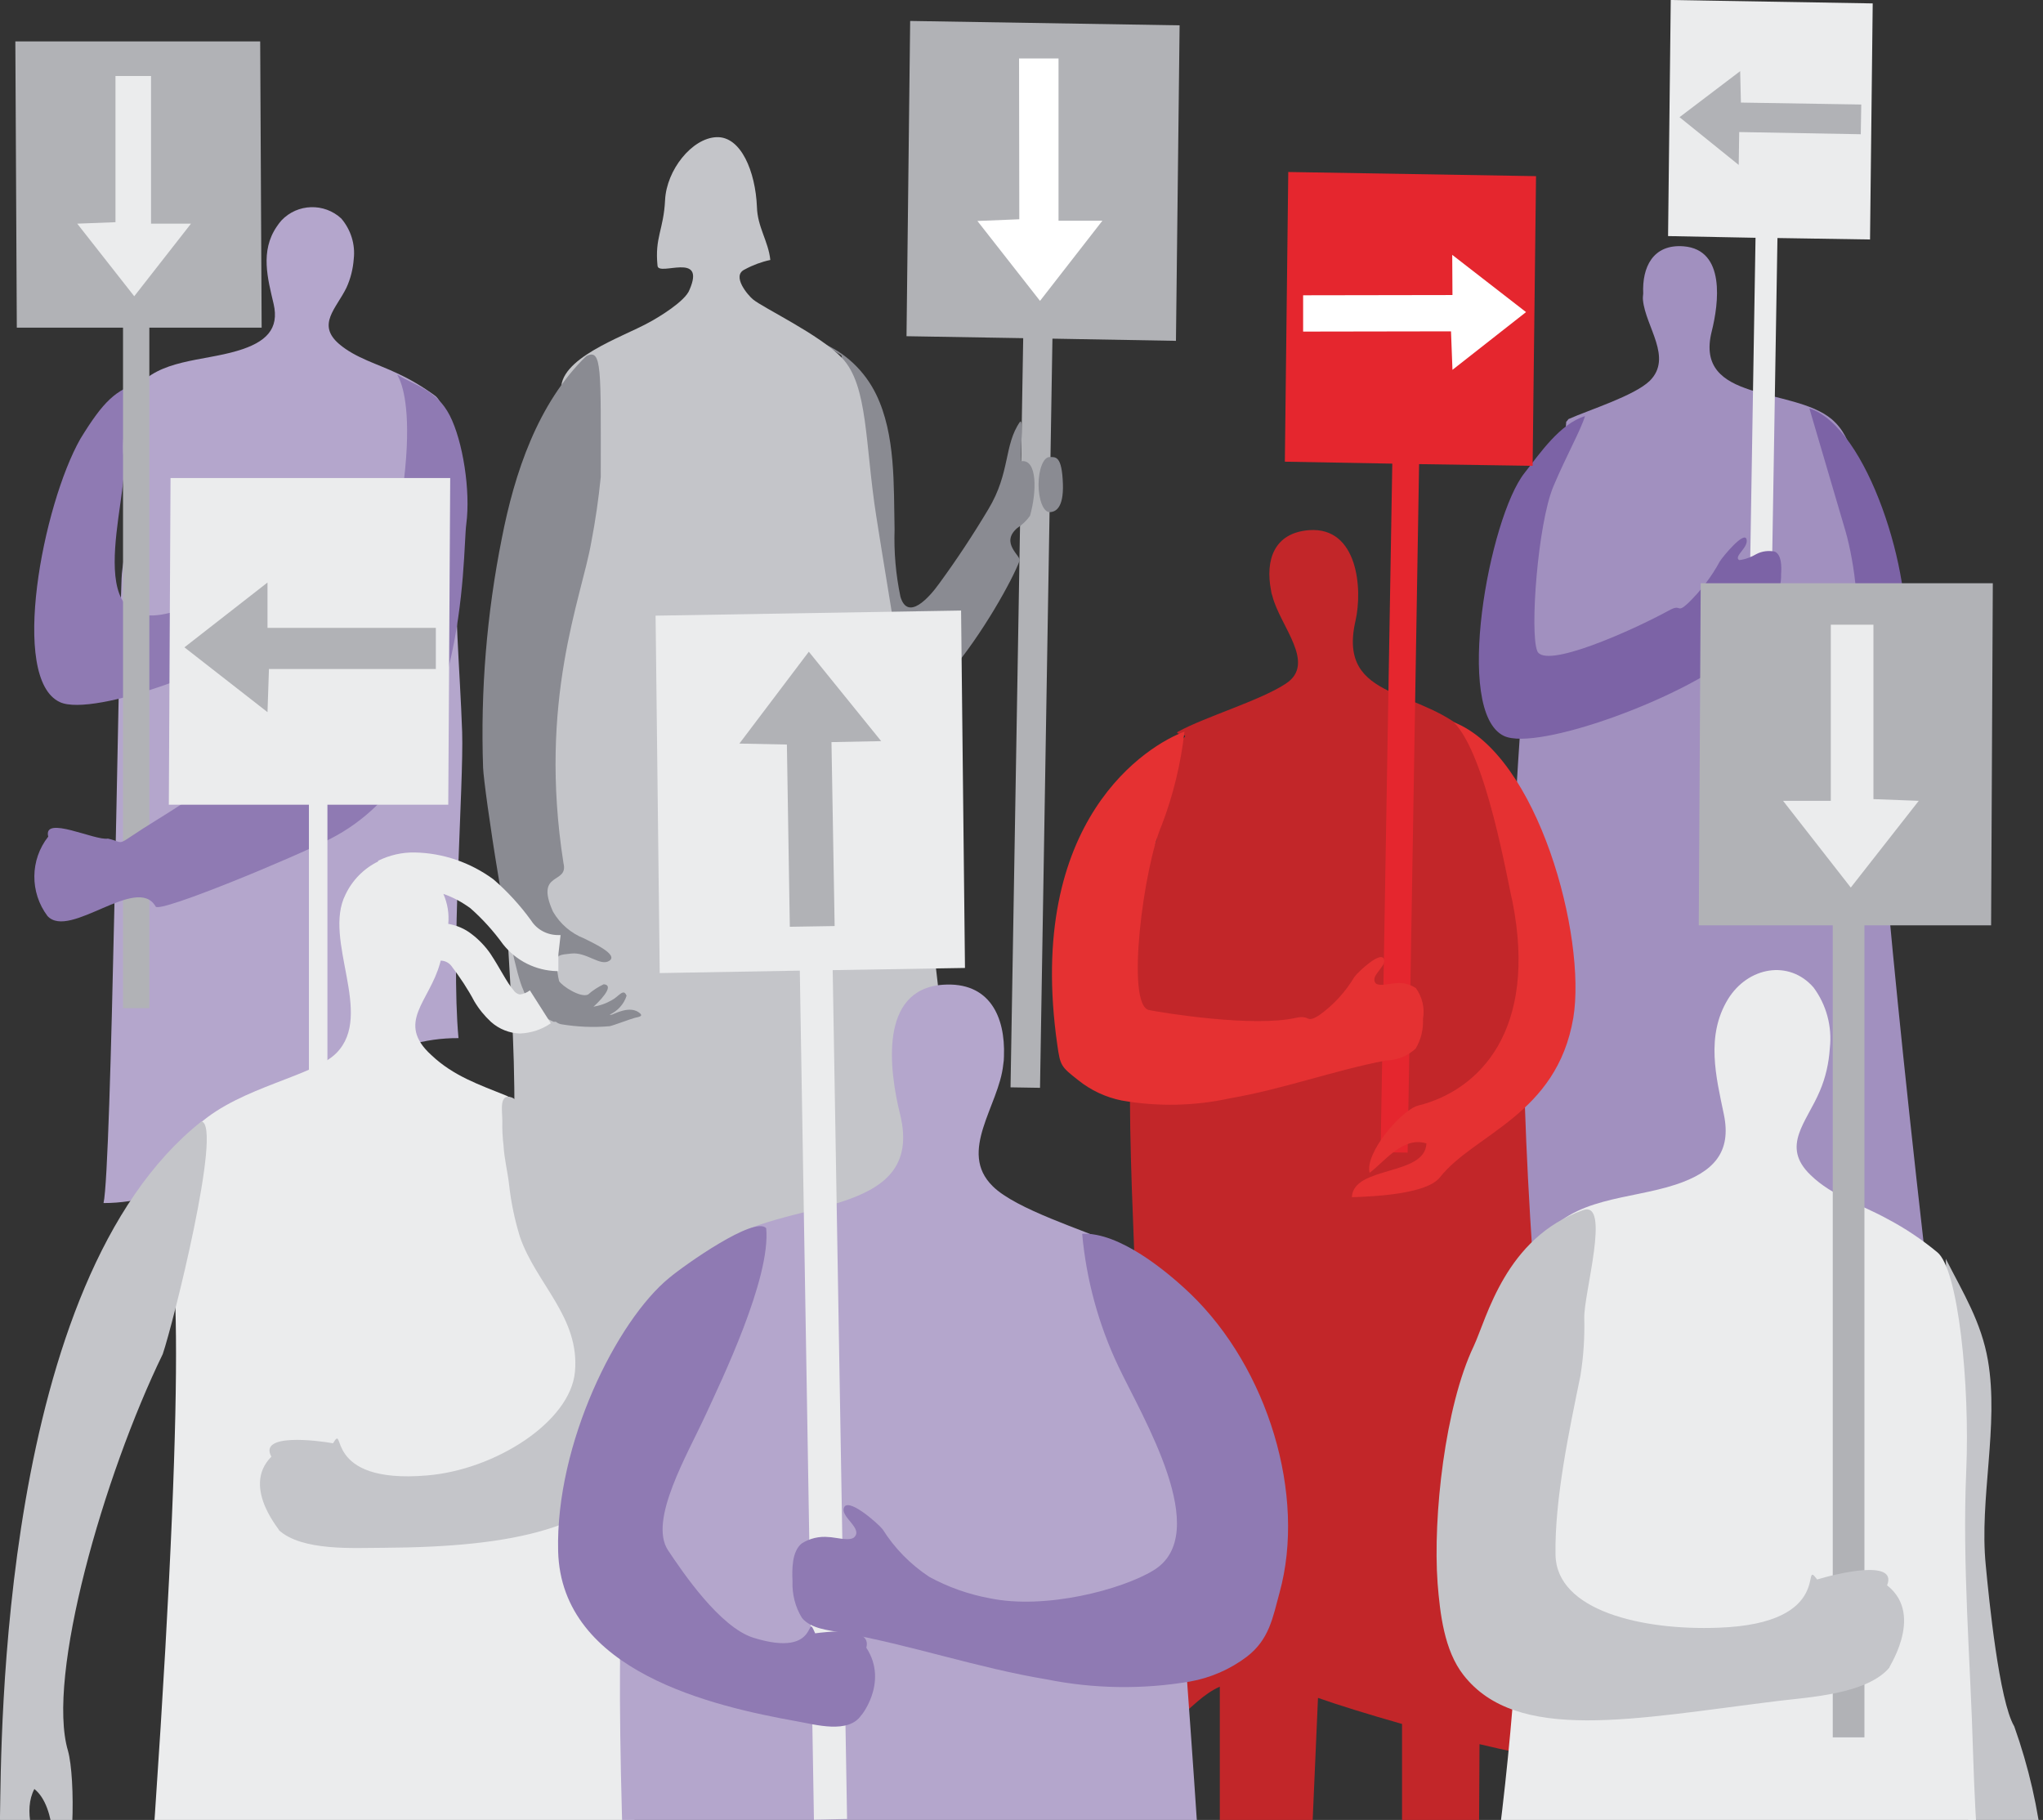 <?xml version="1.0" encoding="utf-8"?>
<!-- Generator: Adobe Illustrator 24.0.1, SVG Export Plug-In . SVG Version: 6.00 Build 0)  -->
<svg version="1.1" id="Layer_1" xmlns="http://www.w3.org/2000/svg" xmlns:xlink="http://www.w3.org/1999/xlink" x="0px" y="0px"
	 viewBox="0 0 838.6 747" style="enable-background:new 0 0 838.6 747;" xml:space="preserve">
<rect x="0" y="0" width="838.6" height="747" fill="#333333" stroke="none"/>
<style type="text/css">
	.st0{fill:#B4A6CC;}
	.st1{fill:#8F7AB3;}
	.st2{fill:#B1B2B6;}
	.st3{fill:#EBECED;}
	.st4{fill:#A190BF;}
	.st5{fill:#7C63A6;}
	.st6{fill:#FFFFFF;}
	.st7{fill:#8A8B92;}
	.st8{fill:#C4C5C9;}
	.st9{fill:#C22629;}
	.st10{fill:#E5262E;}
	.st11{fill:#E53132;}
</style>
<path class="st0" d="M42.5,493.8c56.4,0,89.2-68.1,145.7-67.7c-3.2-34.7,2.2-104,1.5-125.7c-0.9-25.9-3.5-52-2.2-78
	c1.2-23.4-2.4-55.6-9.1-60.1c-4.8-3.5-9.8-6.5-15.2-9c-8.1-3.9-17.2-6.3-24-12.1c-9.3-8-1.2-14.5,3-23.1c1.7-3.7,2.7-7.7,3-11.8
	c0.7-6-1.2-12-5.1-16.6c-7-6.5-18-6.2-24.6,0.8c-0.7,0.8-1.3,1.6-1.9,2.5c-6.9,10.1-3.7,21.4-1.3,31.7s-3,15.8-14.9,19.3
	c-14.4,4.3-32.1,3.5-41.4,15.3c-3.6,4.5-3.6,11.7-6.5,16.5c-2.8,5-5,10.3-6.7,15.8c-0.6,1.9-1.2,3.8-1.6,5.5c1.4-2.5,2.9-5,4.6-7.4
	c1.9,0.8,3.6,2,5,3.6c7,9.1-0.6,33.9-0.9,44.2C48.5,274.2,45.8,479.5,42.5,493.8z"/>
<path class="st1" d="M24.6,288.2c-20.8-9.6-7-81,8.4-108.1c9.5-15.5,14.5-20.1,24.8-23.2c-1.8,5.8-8.9,17.6-7,31.4
	c2.4,16.1-19.9,76.6,22.7,62.1c8.5-2.8,3.2-5.5,18.7-13.9c5.5-3.1,2.8,1.6,8-3.1c5.1-5,9.4-10.7,12.8-17c1.3-2,10.1-12.5,11.1-9.2
	s-5.6,7.1-3.1,8.6c2.5-0.3,5-1.1,7.1-2.5c2.3-1.1,4.8-1.4,7.3-0.9c2.8,1.2,2.8,5.9,2.6,9.1c0.1,3.7-0.8,7.4-2.6,10.7
	c-4,6.2-15.9,11.1-22,14.9c-2.9,1.8,4.3,7.2,5.5,7.6C97.6,273.1,38.3,294.5,24.6,288.2z"/>
<polygon class="st2" points="6.3,17 106.8,17 107.4,134.5 61.3,134.5 61.3,413.8 50.5,413.8 50.5,134.5 6.9,134.5 "/>
<path class="st1" d="M191.4,215.1c1.8-13.6-1.4-34.1-6.8-44.6s-14.3-12.3-21.3-16.6c-2.6-1.6,15.7,10.4-10.5,105.2
	c-6.5,23.5-64.7,62.8-87.9,77.1c-19.4,11.9-12.3,9.9-20.6,8c-5.2,1-26.8-9.8-24.5-0.8c-7.5,9.5-7.6,22.9-0.3,32.6
	c9.1,9.8,36.8-17.3,44.4-3.9c1.6,2.8,57.1-20.3,71.7-27.8C192.6,315.2,189.7,227.8,191.4,215.1z"/>
<polygon class="st3" points="47.4,91.2 31.7,91.8 55.1,121.6 78.4,91.8 62,91.8 62,31.2 47.4,31.2 "/>
<path class="st4" d="M651.2,342.3l-2.9,0.5C650.6,350.3,651.3,349.3,651.2,342.3z M674.4,123.2c1.1,11,12.3,23.6,2.8,33.1
	c-6.4,6.2-25.1,12-33.1,15.6c-0.4,0-0.8,1-1.2,1.2c-0.4,10.5-7.4,19.1-9,29.3c0.1,3.9,0,7.8-0.3,11.7c-1.5,4.4-3.6,8.5-6.3,12.3
	c-5.5,9.3,0.5,21.2-0.4,30.8c-0.7,7.5-1,15.1-1.5,22.7c-3.2,43.8-5.5,87.7-8.1,131.5c-1.9,34.8-5,70.3-3.2,104.9
	c33.4,0.5,29.8-10.7,74.4,7.1c17.3,6.9,102.4-2.1,101.3-11.6c-35.2-309.3-16.3-269.6-25.7-306.7c-3-11.9-2.6-24.9-12.3-33.1
	c-16-13.3-56.5-6.6-49.2-35.9c2.9-11.5,5.8-33.6-11.5-35c-12.7-1-17.1,8.7-16.6,19.4C674.4,121.4,674.3,122.3,674.4,123.2
	L674.4,123.2z"/>
<polygon class="st3" points="685.8,0 768.7,1.4 767.6,98.3 729.6,97.7 725.8,328.1 716.8,327.9 720.6,97.6 684.7,96.9 "/>
<path class="st5" d="M617.4,302.1c-20.9-9.8-6.1-89.7,8.4-108c6.5-8.3,14.5-20.1,24.8-23.3c-1.8,5.9-7.6,16.1-13,28.9
	c-6.4,15.4-9.7,59.9-6.6,67.5s38.6-8.2,54-16.6c5.5-3.1,2.9,1.6,8-3.1c5.1-5,9.5-10.7,12.9-17c1.3-2.1,10-12.6,11-9.2
	s-5.5,7.1-3,8.6c2.5-0.3,4.9-1.2,7.1-2.5c2.3-1.2,5-1.5,7.5-1c2.8,1.3,2.8,6,2.6,9.2c0.1,3.7-0.8,7.4-2.6,10.7
	c-4,6.2-15.9,11-22.1,14.9c-2.8,1.8,4.4,7.1,5.6,7.6C690.6,286.7,631.1,308.4,617.4,302.1z"/>
<polygon class="st2" points="714.6,42.1 714.3,29.2 689.4,48.1 713.7,67.7 713.9,54.2 763.8,55.1 764,42.9 "/>
<path class="st5" d="M781.8,265.8c3.8-29.5-15.3-90.6-39.1-98.2l14.8,50.3c3.6,12.3,7.6,39.2,1.6,46c-4.3,5-15.5,17.3-24.6,17.7
	c-18.4,0.8-12.4-11.7-15.9-5.5c-2.5-1.1-14.6-6.5-13.7,0c-7.1,8.2,0,20.3-0.6,19.1c2.7,6.3,11.7,6.1,16.5,6.6
	C742.9,303.4,777.6,298.9,781.8,265.8z"/>
<polygon class="st2" points="373.6,8.6 484.2,10.4 482.7,139.9 432,139 426.9,446.5 414.8,446.3 420,138.8 372.1,138 "/>
<polygon class="st6" points="418.4,90 401.2,90.7 426.9,123.5 452.5,90.6 434.5,90.6 434.5,24 418.3,24 "/>
<path class="st7" d="M337,140.6c9.9,4,17.9,11.6,22.6,21.2c8.1,16.6,7.2,37.6,7.6,55.5c-0.3,9.3,0.5,18.5,2.4,27.6
	c3,10.2,11.8,0.4,16-5.5c7.3-10,13.7-19.7,20.1-30.4c9.1-15.1,6.3-26.3,13-35.9c1.7-1.6-0.3,16.6,0.6,16.2
	c6.5-0.8,6.3,12.5,3.5,22.4c-1.4,2-3.2,3.7-5.2,5c-7.3,6.2,1.7,11.5,0.9,13.5c-5.9,15.7-48.5,88.3-67.3,56.7
	c-1.5-5.1-4.5-136-5.8-141"/>
<path class="st8" d="M266.3,132.4c-11,6.1-37.6,14.8-35.9,28.4s18.3,26.6,13.6,41.1c-3,7.7-6.7,15.1-11,22.1
	c-6.3,12.1-4.5,26.8-9.1,39.6c-5.5,15.1-17,30.2-17.5,46.4c-1.9,55.8,7.2,111.9,4.1,167.9c-2.4,42.7-12.4,73.1-10.2,115.8
	c26.8,0.5,31.9-16.5,46.8-23.3v143.5l38.6-18.4l5-119.6c8.4,2.9,22.1,7.3,37.6,11.6v100l34.6,38.7V596.5c24.7,5.5,45.4,8.9,44.8,3.5
	c-44.2-381.1-35.7-309.8-48-388c-4.7-29.9-3.3-53.6-14-65c-9.1-9.6-32.4-20.6-36.6-24.1c-2-1.6-9-9.7-3.4-12.3
	c3.3-1.8,6.8-3.1,10.5-3.9c-0.8-7.7-5.3-13.5-5.5-21.8c-0.6-14.4-6.5-29-16.6-28.6S273.6,69.8,273,82.1s-4.3,15.3-3.1,27
	c0.4,4.5,20.1-6.1,13.1,9.9C281.3,123.6,270.3,130.3,266.3,132.4z"/>
<path class="st7" d="M436.3,198.7c0.3,9.8-3,11.5-5.5,11.5s-4.5-5.1-4.5-11.3s2-11.3,4.5-11.3S435.9,186.9,436.3,198.7z"/>
<path class="st9" d="M624.2,335.2c-3.5-12.5-10.4-23.8-19.9-32.6c-19.7-20.8-55.7-13.9-47.9-47.8c3-13.2,0.9-38.6-19-37.2
	c-14.7,1.1-18,12.6-15.7,24.6c0.1,0.9,0.3,1.7,0.6,2.5c3.1,12.3,18.2,27.6,5.5,35.9c-10.4,6.9-33.1,13.6-44.2,19.7
	c-2.1,1.2,4.4,0.9,2.5,2.4c-1.5,1.6-2.5,3.6-2.7,5.8c-1.9,5-4.2,9.8-6.1,14.8c-1,2.7-1.8,5.5-2.3,8.4c0.2,4.4,0.1,8.9-0.3,13.3
	c-1.9,5-4.5,9.7-7.7,14c-6.6,10.5,0.5,24-0.6,34.8c-0.8,8.5-1,17.2-1.7,25.8c-3.6,49.6,5.1,137.9,2.3,187.6
	c-2.1,39.2-11.3,67.2-9.3,106.6c24.6,0.3,29.3-15.4,43-21.5v131.8l35.5-16.9l4.8-110.3c7.6,2.7,20.4,6.7,34.5,10.7v91.9l31.2,26.3
	l0.6-109.9c22.7,5.5,41.7,8.2,41.1,3.2C608.3,369.1,635,377.2,624.2,335.2z"/>
<polygon class="st10" points="528.8,70.6 630.5,72.3 629.1,191.2 582.5,190.5 577.8,473.1 566.7,472.9 571.5,190.3 527.4,189.5 "/>
<path class="st11" d="M442.5,443.3c-7-5.5-7.3-5.9-8.5-14.4c-13.3-92.8,37.6-123.3,52.2-128.6c-1.5,13.1-4.6,26-9.3,38.3
	c-7.3,16.5-15.1,74.1-5.2,76c6.1,1.2,42.7,7.1,60.1,3.2c6.5-1.4,3.9,2.5,9.7-1.1c5.9-4.2,10.8-9.6,14.5-15.8
	c1.5-2,11.4-11.4,12.2-6.8c0.5,2.9-6,6.6-3.5,9.5c1.4,1.4,6.3,0,8,0c3-0.4,6,0.3,8.5,2c2.6,3.6,3.7,8.2,2.9,12.6
	c0.2,4.3-0.8,8.5-3,12.2c-3.4,3.1-7.7,4.8-12.3,4.9c-21.4,4.1-42.3,11.8-63.9,15.5c-14.6,3.2-29.7,3.5-44.5,0.9
	C453.9,450.4,447.7,447.5,442.5,443.3z"/>
<polygon class="st6" points="595.6,136 596.2,151.8 626.4,128.1 596.1,104.6 596.2,121.1 534.9,121.2 534.9,136.1 "/>
<path class="st11" d="M645.8,417.8c5.5-33.4-14.5-107.8-49.1-121.4c13.5,13.5,22.1,65.6,24.1,73.5c10.5,53-13.5,77.6-38.7,83.9
	c-6.7,1.7-22,19.4-19.9,27.6c6.5-5,13.7-15,23.3-12.1c-0.4,13.5-30,9.1-30.6,22.1c9.3-0.3,30.7-1.3,36.1-8.1
	C605.2,465.3,639,457.7,645.8,417.8z"/>
<path class="st7" d="M251,416.5h-0.8c3.3-1.5,5.9-4.3,7-7.8c-1.3-3.3-3.2,0.4-6.2,1.9c-2.3,1.3-4.8,2.2-7.4,2.6
	c1.3-1.1,9.4-8.8,4.2-9.2c-2.3,1.1-4.5,2.5-6.4,4.2c-3,1.5-10.6-3.4-11.9-5.5c-0.6-2.5-0.9-5-1-7.6c0-3.3,1.4-3.2,5.9-3.7
	c6.4-0.8,12.1,5.5,15.8,2.9s-7.3-7.5-10.4-9.1c-5.4-2.1-9.9-6-12.8-11c-7.6-16.9,6.5-11,4.3-19.9c-10.5-66.9,7.4-108.8,11.4-131.7
	c1.7-8.8,3-17.8,3.9-26.8c0-44.7,0.6-53-6-49.6c-19.9,19.4-29.4,48-34.6,74.7c-6.2,31-8.8,62.6-7.7,94.2
	c0.3,8.3,10.7,78.9,16.5,91.2c2.1,6,6.7,10.7,12.5,13.1h0.9c0.6,0.5,1.3,0.8,2.1,1c6.6,1.1,13.3,1.4,20,0.8c1.8-0.4,8.6-3,10.2-3.4
	s3.5-0.6,2.3-1.8C258.7,412.2,251.7,416.5,251,416.5z M803.1,750.3v-2.7c0.2,1,0.2,2,0,3V750.3z M827.7,753v-3.9
	C827.9,750.4,827.9,751.8,827.7,753L827.7,753z"/>
<path class="st3" d="M57.6,826.9c19.6,0,208,0.5,211,0.8c-15.9-148.2-20.3-236.8-25.3-263.7c-11-59.6-21.4-9-22.8-69.7
	c-0.4-16.2-10-27.6-11.1-43.8l-1.6-0.8c-11.1-4.5-21.6-8-30.7-16.6c-14.8-13.4-0.8-22,3.5-37.7l0.3-1.1h0.3c1.6,0.1,3.1,0.9,4.1,2.2
	c3.5,4.6,6.7,9.4,9.4,14.5c1.9,3.2,4.2,6,6.9,8.5c3.3,2.9,7.5,4.6,11.9,4.7l0,0c4.5-0.2,8.9-1.6,12.6-4.2l-8.6-13.5
	c-1.2,0.9-2.6,1.5-4.1,1.7c-1.1-0.2-2.1-0.9-2.7-1.9c-2.6-2.9-5.5-9-9.5-15c-2.1-3-4.7-5.7-7.6-7.9c-2.8-2.2-6.1-3.6-9.6-4.2
	c0.4-4.2-0.3-8.4-2-12.3c4,1.4,7.7,3.4,11.1,5.9c5,4.4,9.5,9.4,13.4,14.8c5.4,6.8,13.5,10.8,22.1,11h0.6v-6.9l0.9-7.9h-1
	c-4.5,0-8.7-2.2-11.1-6c-4.5-6.2-9.7-11.9-15.5-16.9c-9.4-6.9-20.7-10.8-32.3-11c-5.2-0.1-10.3,1.1-15,3.4v0.3
	c-5.9,2.9-10.6,7.7-13.4,13.6c-9.4,18.6,11.9,49.2-3.7,65c-9.4,9.6-39,13.8-56.3,29.1c-13,11.6-19,27.6-22.6,44.2
	C48.6,554.1,94.6,345.5,57.6,826.9z"/>
<polygon class="st3" points="184.8,196.2 70,196.2 69.3,330.3 126.8,330.3 126.8,639.5 134.4,649.2 134.4,330.3 184,330.3 "/>
<path class="st8" d="M82.7,460.3c8.8,1.5-11.7,83.3-15.9,95.5c-24.3,50-47.9,132.5-38.9,162.8c3.1,11,3,50-4.4,58.2
	c-1.4-13.8,0-35-9.4-42.5c-9.2,17.6,16.5,46.5,7.9,63.6c-6.9-11-22.4-37.4-22-52.3C0.6,714.9-0.3,526,82.7,460.3z"/>
<path class="st8" d="M263.2,600c5-10,6.9-21.3,5.5-32.4c-1.6-24.7-4.2-55.1-17.6-75.7c-6.9-10.4-15-20-24.3-28.4
	c-4.8-5.2-10.4-9.6-16.6-13c-5.5-2-4,5.5-4,9.6c-0.1,3.4,0.1,6.8,0.5,10.2c0.3,5.5,1.7,10.7,2.3,16.2c0.8,7.2,2.3,14.2,4.4,21.1
	c6.6,19.3,24.7,33.1,22.6,55.5c-1.9,20.5-32.7,40.2-60.7,42.5c-43.5,3.7-33.1-22.3-38.6-13.2c-6.6-1.2-30.7-4.2-25.3,5.5
	c-12.9,12.9,5.1,31.8,3,30.1c9.6,8.8,31.1,7.3,42.9,7.3C211.1,635,246.6,627.4,263.2,600z"/>
<polygon class="st2" points="110.4,274.6 109.8,292.3 75.7,265.7 109.8,239.1 109.8,257.7 178.9,257.7 178.9,274.6 "/>
<path class="st0" d="M451.1,769.3l-4.2-0.8C446.7,779,447.7,780.7,451.1,769.3z M412.1,433.5c0.6-16.2-5.9-30.7-25.2-29.3
	c-26.3,2-21.8,35.4-17.5,52.9c11.1,44.2-50.2,34.2-74.4,54.3c-14.6,12.2-14,31.8-18.5,49.7c-11.9,46.4-30.2,12.6-18,265.5
	c0,1.3,237.3,0.9,237.3,0c-2.3-50.9-6-101.8-9.7-152.7c-0.9-11.4-1.1-23-2.2-34.4c-1.5-14.5,7.9-32.5-0.8-46.5
	c-4.3-5.7-7.7-12.1-10.1-18.8c-1.7-6.3,0.5-11.4-0.5-17.7c-2.3-15.3-13-28.4-13.6-44.1c-0.6-0.3-1.1-1.6-1.7-1.9
	c-11.9-5.5-40.2-14.1-49.7-23.6c-14.5-14.2,2.6-33.1,4.3-49.9C412,435.8,412.1,434.7,412.1,433.5z"/>
<polygon class="st3" points="394.5,250.6 269.1,252.7 270.8,399.4 328.3,398.4 334.1,746.9 347.7,746.6 341.8,398.2 396.1,397.3 "/>
<path class="st1" d="M511.8,680c9.2-7.1,10.6-15.9,13.4-26.2c11.1-40.1-4.8-92.2-36.5-122.7c-9.7-9.3-29.2-25.4-44.5-24.7
	c1.7,18.8,6.7,37.2,14.8,54.3c9.6,20.4,39.3,68.9,14.4,83.9c-12.8,7.8-44.2,16.2-67.2,11.4c-8.7-1.6-17.1-4.6-24.8-8.8
	c-7.7-5.1-14.2-11.7-19.1-19.5c-1.9-2.4-15-14-16-8.4c-0.7,3.6,7.8,8.2,4.4,11.6c-1.7,1.9-8.2,0-10.5,0c-3.9-0.4-7.8,0.5-11.1,2.6
	c-4.1,3.3-4,10.7-3.8,15.5c-0.2,5.3,1.1,10.6,3.9,15.1c3.7,4.5,11,5,16.2,6c28.3,5,55.8,14.5,84.2,19.2c19.4,3.9,39.3,4.2,58.8,0.9
	C496.9,688.7,504.9,685.2,511.8,680z"/>
<polygon class="st2" points="323,305.6 303.5,305.2 332,267.5 361.7,304.2 341.3,304.6 342.6,380.1 324.2,380.4 "/>
<path class="st1" d="M229.1,636.7c-1.1-44.1,24.1-94.6,45.6-112.2c6.6-5.5,35-25.5,39.8-20.4c2,20.5-18.5,62.8-24.7,76.3
	c-7.6,16.6-23.7,43.6-15.6,55.9c6,9,21.2,31.5,35,35.9c28.2,8.8,21.1-11.8,25.4-1.8c4-0.5,23.5-3.2,21,5.9c9.6,14.7-3.2,29.3-2,27.6
	c-5.2,8-19.1,3.9-26.6,2.6C293,700.4,230.4,686.3,229.1,636.7z"/>
<path class="st8" d="M826.8,708.6c-6.2-10.4-10.4-52.3-11.7-66.2c-2.7-27.2,5.5-57.2,0.9-84c-2.7-15.7-10.1-27.6-17.3-41.7
	c2.1,52.7-11,107.2-8.5,160c0.3,6.7-1.2,18-1.5,28c0.3,7.7,2.2,15.2,5.5,22.1c0.6,0.9,9.8-1.6,10.6-0.6c3,4.1,4.4,9.2,4,14.3
	c-0.1,3.1-0.7,6.2-1.8,9.2c-0.5,1.4-0.7,3-0.5,4.5c-0.7,2.9-0.9,5.8-0.7,8.8c0.7,5.1,2,10.1,3.7,15l0,0l-0.5,4.3
	c-0.6,4.4-1.1,8.9-1.9,13.3c-1.1,7,3.2,13.8,6.4-3.6c0.6-2.8,2-16.5,6.2-16.5c0.6,6.2,0.8,12.4,0.7,18.6c0,2.3-1.7,15.6,2.8,14.6
	s1.7-22.1,4.8-31.4c0.4-1.2,0.9-1,0.9,0.7c0,3.9-2.9,21.1,0,21.6s4.2-9.7,5.1-18c0,1.4,0,2.4,0.6,2.3c3.8-0.3,4.2-19.7,3.9-24
	C836.7,742.4,832.7,725.2,826.8,708.6z M809.8,775.2v-2.7C810,773.4,810,774.3,809.8,775.2L809.8,775.2z M834.4,777.8v-3.9
	c0.3,1.4,0.3,2.7,0,4.1V777.8z"/>
<path class="st3" d="M609.4,795.4c-2.3,13.6-2.1,11-6.6,32.2c74.7,0,139.7-0.7,214.4,0c-4.3-51.8-6.3-75.6-7.3-107.9
	c-1.1-38.7-4.5-77.3-2.8-116.2c1.5-34.9-3.2-82.8-12-89.6c-6.3-5.2-13-9.7-20.2-13.5c-10.6-5.9-22.8-9.4-31.7-18.1
	c-12.4-11.9-1.6-21.6,3.8-34.5c2.4-5.6,3.7-11.5,4.1-17.6c1-8.8-1.4-17.8-6.7-24.9c-10-11.5-26.9-8.5-35.1,4.8
	c-9.2,15.1-4.9,31.9-1.7,47.3s-4,23.6-19.7,28.8c-19.1,6.3-42.5,5.1-54.8,22.7c-4.7,6.7-4.7,17.5-8.5,24.8
	c-3.8,7.5-6.7,15.4-8.9,23.5c-0.7,2.8-1.5,5.5-2.2,8.5c1.8-3.8,3.8-7.5,6-11.1c2.7,1.2,5,3.1,6.7,5.5c9.2,13.6-0.8,50.5-1.3,65.7
	C623.5,682.6,618.3,739.3,609.4,795.4z"/>
<polygon class="st2" points="818,239.4 698.1,239.4 697.3,379.8 752.3,379.8 752.3,713.1 765.3,713.1 765.3,379.8 817.3,379.8 "/>
<path class="st8" d="M600.7,687.5c-7.9-10.1-9.6-25.2-10.6-37.6c-2-27.6,3.1-72.8,14.8-97.3c5.5-11.8,13-44.5,44.9-55.9
	c11.5-4.1,0.3,34.2,0.5,44.2c0.2,8-0.3,16-1.6,23.9c-4.5,22-10.6,50.5-10.2,73.4s35.5,31.1,66.9,29.9c48.5-1.7,33.4-29.2,40.5-19.8
	c7.2-2.2,33.2-8.7,28.7,2.4c16.1,12.6-1,35.9,1.1,33.6c-9.2,11.1-33.1,12.3-46.2,13.9C670.5,705.5,622.6,715.6,600.7,687.5z"/>
<polygon class="st3" points="769,328 787.6,328.7 759.7,364.3 731.9,328.7 751.5,328.7 751.5,256.4 769,256.4 "/>
</svg>
